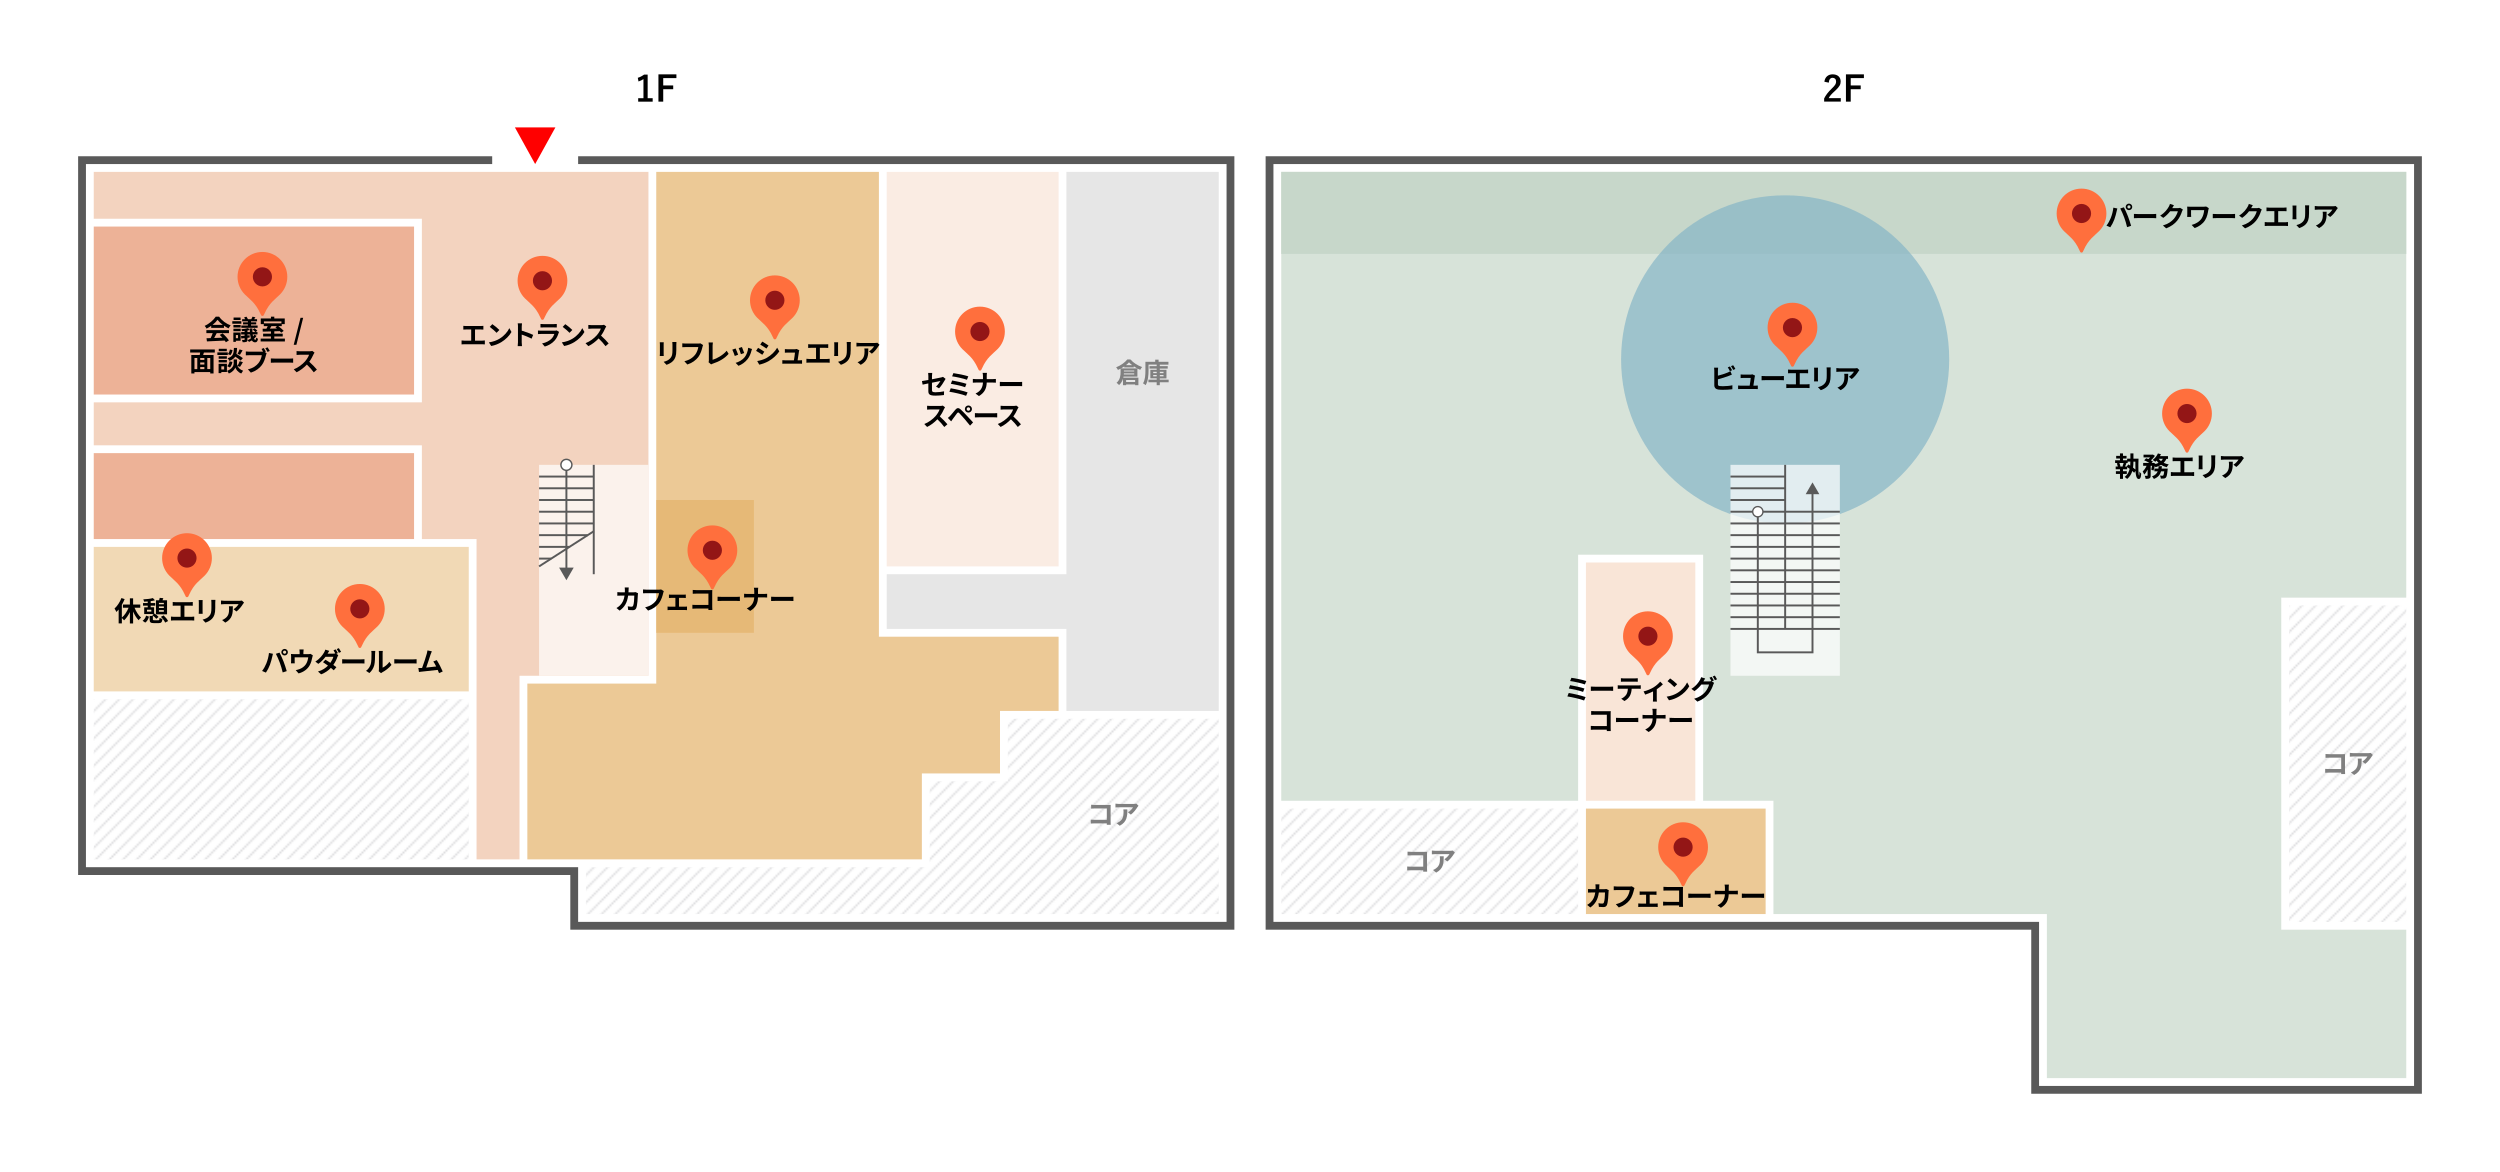 <?xml version="1.0" encoding="utf-8"?>
<svg xmlns="http://www.w3.org/2000/svg" xmlns:xlink="http://www.w3.org/1999/xlink" viewBox="0 0 1280 600">

	<filter id="dropshadow">
		<feGaussianBlur in="SourceAlpha" stdDeviation="3"/>
		<feOffset dx="3" dy="3"/>
		<feComponentTransfer>
			<feFuncA slope="0.5" type="linear"/>
		</feComponentTransfer>
		<feMerge>
			<feMergeNode/>
			<feMergeNode in="SourceGraphic"/>
		</feMerge>
	</filter>

  <defs>
    <style>
      #shadow{filter:url(#dropshadow);}
      .cls-1, .cls-2, .cls-3 {
        fill: none;
      }

      .cls-4, .cls-5 {
        fill: #c7d7ca;
      }

      .cls-2, .cls-3 {
        stroke: #595959;
        stroke-miterlimit: 8;
      }

      .cls-6 {
        fill: #595959;
      }

      .cls-7 {
        fill: gray;
      }

      .cls-8 {
        fill: #e6e6e6;
      }

      .cls-9, .cls-10, .cls-11, .cls-5, .cls-12, .cls-13 {
        opacity: .7;
      }

      .cls-9, .cls-14 {
        fill: #f9e5d7;
      }

      .cls-10 {
        fill: #e4b36a;
      }

      .cls-11, .cls-15 {
        fill: #fff;
      }

      .cls-16 {
        fill: #87b5c7;
      }

      .cls-16, .cls-17 {
        opacity: .7;
      }

      .cls-18 {
        fill: url(#oblique_line-3);
      }

      .cls-19 {
        fill: url(#oblique_line-2);
      }

      .cls-12 {
        fill: #eec1a4;
      }

      .cls-20 {
        fill: #931616;
      }

      .cls-21 {
        fill: #ff6f3d;
      }

      .cls-22 {
        fill: url(#oblique_line);
      }

      .cls-17 {
        fill: #e6926b;
      }

      .cls-13 {
        fill: #ecca96;
      }

      .cls-23 {
        fill: red;
      }

      .cls-3 {
        stroke-width: 4px;
      }

      .cls-24 {
        fill: #c8c8cc;
      }
    </style>
    <symbol id="entrance" viewBox="0 0 18.77 20.74">
      <polygon class="cls-23" points="0 20.74 18.77 10.37 0 0 0 20.74"/>
    </symbol>
    <symbol id="point" viewBox="0 0 364 468">
      <g>
        <path class="cls-21" d="M182,0c100.52,0,182,81.48,182,182,0,50.26-20.37,95.76-53.31,128.69-34.65,35.08-77.64,59.8-113.21,139.74-5.14,11.55-6.78,17.56-15.49,17.56-8.71,0-10.35-6.01-15.49-17.56-35.56-79.95-78.56-104.66-113.21-139.74C20.37,277.76,0,232.26,0,182,0,81.48,81.48,0,182,0"/>
        <circle class="cls-20" cx="182" cy="182" r="70"/>
      </g>
    </symbol>
    <pattern id="oblique_line" x="0" y="0" width="7" height="7" patternTransform="translate(-9.67 -83.71)" patternUnits="userSpaceOnUse" viewBox="0 0 7 7">
      <g>
        <rect class="cls-1" width="7" height="7"/>
        <polygon class="cls-24" points="0 0 0 .35 .35 0 0 0"/>
        <polygon class="cls-24" points="7 0 6.65 0 0 6.65 0 7 .35 7 7 .35 7 0"/>
        <polygon class="cls-24" points="7 7 7 6.65 6.65 7 7 7"/>
      </g>
    </pattern>
    <pattern id="oblique_line-2" data-name="oblique_line" patternTransform="translate(-1.92 -76.01)" xlink:href="#oblique_line"/>
    <pattern id="oblique_line-3" data-name="oblique_line" patternTransform="translate(-1.92 -76.01)" xlink:href="#oblique_line"/>
  </defs>
  <g id="backdrop">
    <rect class="cls-15" width="1280" height="600"/>
  </g>
  <g id="line">
    <polyline class="cls-3" points="252 82 42 82 42 446 294 446 294 474 630 474 630 82 296 82"/>
    <polygon class="cls-3" points="1238 82 650 82 650 474 1042 474 1042 558 1238 558 1238 82"/>
  </g>
  <g id="fill">
    <polygon class="cls-5" points="1232 306 1232 88 656 88 656 410 808 410 808 284 872 284 872 410 908 410 908 468 1048 468 1048 552 1232 552 1232 476 1168 476 1168 306 1232 306"/>
    <rect class="cls-4" x="656" y="88" width="576" height="42"/>
    <rect class="cls-14" x="812" y="288" width="56" height="122"/>
    <circle class="cls-16" cx="914" cy="184" r="84"/>
    <polygon class="cls-10" points="336 88 450 88 450 326 542 326 542 364 512 364 512 396 472 396 472 440 270 440 270 350 336 350 336 88"/>
    <rect class="cls-10" x="336" y="256" width="50" height="68"/>
    <polygon class="cls-12" points="48 88 332 88 332 346 266 346 266 440 244 440 244 276 216 276 216 228 48 228 48 206 216 206 216 112 48 112 48 88"/>
    <rect class="cls-10" x="812" y="414" width="92" height="54"/>
    <rect class="cls-22" x="656" y="414" width="152" height="54"/>
    <polygon class="cls-8" points="546 88 546 294 454 294 454 322 546 322 546 364 624 364 624 88 546 88"/>
    <rect class="cls-9" x="454" y="88" width="88" height="202"/>
    <rect class="cls-17" x="48" y="116" width="164" height="86"/>
    <rect class="cls-17" x="48" y="232" width="164" height="44"/>
    <rect class="cls-13" x="48" y="280" width="192" height="74"/>
    <rect class="cls-19" x="48" y="358" width="192" height="82"/>
    <polygon class="cls-18" points="300 444 300 468 624 468 624 368 516 368 516 400 476 400 476 444 300 444"/>
    <rect class="cls-22" x="1172" y="310" width="60" height="162"/>
  </g>
  <g id="stairs">
    <g>
      <rect class="cls-11" x="276" y="238" width="56" height="108"/>
      <line class="cls-2" x1="304" y1="238" x2="304" y2="294"/>
      <line class="cls-2" x1="276" y1="244" x2="304" y2="244"/>
      <line class="cls-2" x1="276" y1="250" x2="304" y2="250"/>
      <line class="cls-2" x1="276" y1="256" x2="304" y2="256"/>
      <line class="cls-2" x1="276" y1="262" x2="304" y2="262"/>
      <line class="cls-2" x1="304" y1="268" x2="276" y2="268"/>
      <line class="cls-2" x1="276" y1="274" x2="300.89" y2="274"/>
      <line class="cls-2" x1="276" y1="280" x2="291.56" y2="280"/>
      <line class="cls-2" x1="276" y1="286" x2="282.22" y2="286"/>
      <line class="cls-2" x1="276" y1="290" x2="304" y2="272"/>
      <g>
        <line class="cls-2" x1="290" y1="238" x2="290" y2="291.7"/>
        <g>
          <path class="cls-15" d="M287.18,238c0-1.56,1.26-2.82,2.82-2.82s2.82,1.26,2.82,2.82-1.26,2.82-2.82,2.82-2.82-1.26-2.82-2.82Z"/>
          <path class="cls-6" d="M286.81,238c0,1.76,1.43,3.19,3.19,3.19s3.19-1.43,3.19-3.19-1.43-3.19-3.19-3.19-3.19,1.43-3.19,3.19,0-1.76,0,0ZM292.44,238c0,1.35-1.1,2.44-2.44,2.44s-2.44-1.1-2.44-2.44,1.1-2.44,2.44-2.44,2.44,1.1,2.44,2.44,0-1.35,0,0Z"/>
        </g>
        <polygon class="cls-6" points="286.26 290.61 290 297.08 293.74 290.61 286.26 290.61"/>
      </g>
    </g>
    <g>
      <rect class="cls-11" x="886" y="238" width="56" height="108"/>
      <line class="cls-2" x1="914" y1="238" x2="914" y2="322"/>
      <line class="cls-2" x1="886" y1="244" x2="914" y2="244"/>
      <line class="cls-2" x1="886" y1="250" x2="914" y2="250"/>
      <line class="cls-2" x1="886" y1="256" x2="914" y2="256"/>
      <line class="cls-2" x1="886" y1="262" x2="942" y2="262"/>
      <line class="cls-2" x1="886" y1="268" x2="942" y2="268"/>
      <line class="cls-2" x1="886" y1="274" x2="942" y2="274"/>
      <line class="cls-2" x1="886" y1="280" x2="942" y2="280"/>
      <line class="cls-2" x1="886" y1="286" x2="942" y2="286"/>
      <line class="cls-2" x1="886" y1="292" x2="942" y2="292"/>
      <line class="cls-2" x1="886" y1="298" x2="942" y2="298"/>
      <line class="cls-2" x1="886" y1="304" x2="942" y2="304"/>
      <line class="cls-2" x1="886" y1="310" x2="942" y2="310"/>
      <line class="cls-2" x1="886" y1="316" x2="942" y2="316"/>
      <line class="cls-2" x1="886" y1="322" x2="942" y2="322"/>
      <g>
        <polyline class="cls-2" points="900 262 900 334 928 334 928 252"/>
        <g>
          <path class="cls-15" d="M897.37,262c0-1.45,1.18-2.63,2.63-2.63s2.63,1.18,2.63,2.63-1.18,2.63-2.63,2.63-2.63-1.18-2.63-2.63Z"/>
          <path class="cls-6" d="M897.02,262c0,1.64,1.34,2.98,2.98,2.98s2.98-1.34,2.98-2.98-1.34-2.98-2.98-2.98-2.98,1.34-2.98,2.98,0-1.64,0,0ZM902.28,262c0,1.26-1.02,2.28-2.28,2.28s-2.28-1.02-2.28-2.28,1.02-2.28,2.28-2.28,2.28,1.02,2.28,2.28,0-1.26,0,0Z"/>
        </g>
        <polygon class="cls-6" points="931.49 253.02 928 246.98 924.51 253.02 931.49 253.02"/>
      </g>
    </g>
  </g>
  <g id="text">
    <g>
      <path d="M331.59,50.29h2.58v1.75h-7.42v-1.75h2.7v-9.79c-.68.47-1.55.9-2.54,1.22l-.36-1.89c1.19-.34,2.25-.92,3.21-1.62h1.84v12.08Z"/>
      <path d="M346.32,39.99h-6.75v3.76h5.11v1.93h-5.11v6.36h-2.45v-13.97h9.2v1.93Z"/>
    </g>
    <g>
      <path d="M934.08,41.86c.31-2.47,1.98-3.8,4.23-3.8,2.47,0,4.11,1.33,4.11,3.71,0,1.53-.67,2.68-2.77,4.64-1.89,1.69-2.79,2.7-3.35,3.82h6.18v1.8h-8.52v-1.6c.81-1.69,1.96-3.21,3.92-5.1,1.8-1.73,2.2-2.45,2.2-3.58,0-1.21-.7-1.91-1.8-1.91s-1.84.85-1.94,2.48l-2.25-.47Z"/>
      <path d="M954.32,39.99h-6.75v3.76h5.11v1.93h-5.11v6.36h-2.45v-13.97h9.2v1.93Z"/>
    </g>
    <g>
      <path d="M108.13,166.84c-.74.53-1.56,1.01-2.37,1.4-.2-.41-.63-1.04-.98-1.4,2.38-1.05,4.61-3.04,5.66-4.69h1.74c1.48,2.06,3.71,3.66,5.92,4.44-.42.43-.78,1.04-1.08,1.53-.77-.36-1.58-.83-2.35-1.36v1.11h-6.54v-1.02ZM105.65,169.03h11.58v1.54h-6.28c-.41.83-.87,1.69-1.29,2.48,1.34-.04,2.79-.1,4.22-.15-.43-.5-.91-1.01-1.37-1.43l1.47-.77c1.25,1.09,2.55,2.55,3.21,3.6l-1.55.94c-.14-.27-.34-.56-.56-.87-3.29.18-6.75.32-9.13.43l-.22-1.62,2.12-.07c.38-.78.77-1.71,1.06-2.54h-3.25v-1.54ZM114.07,166.34c-1.08-.81-2.04-1.72-2.69-2.59-.6.85-1.5,1.76-2.56,2.59h5.25Z"/>
      <path d="M123.56,165.76h-4.62v-1.32h4.62v1.32ZM123.2,174.46h-2.44v.56h-1.29v-4.78h3.73v4.22ZM119.51,166.39h3.71v1.27h-3.71v-1.27ZM119.51,168.31h3.71v1.25h-3.71v-1.25ZM123.18,163.83h-3.59v-1.26h3.59v1.26ZM120.76,171.55v1.61h1.11v-1.61h-1.11ZM131.39,171.93c-.36.55-.83,1.06-1.36,1.53.21.35.46.53.73.53.21,0,.35-.36.39-1.12.28.25.66.45.95.57-.2,1.34-.63,1.84-1.5,1.84-.71,0-1.25-.36-1.65-.99-.48.31-.95.56-1.43.77-.17-.25-.53-.64-.8-.87.59-.24,1.19-.57,1.75-.97-.18-.57-.32-1.25-.42-2h-1.36v.53l1.12-.11.03,1.18-1.15.14v.94c0,.64-.13.94-.55,1.13-.45.18-1.05.2-1.88.2-.06-.35-.24-.84-.41-1.18.48.01,1.01.01,1.16.01.17-.01.22-.06.22-.21v-.73c-.6.08-1.18.14-1.68.2l-.15-1.27c.53-.04,1.15-.1,1.83-.15v-.67h-1.75v-1.2h1.75v-.6c-.45.06-.88.08-1.3.11-.04-.28-.2-.7-.32-.97,1.18-.11,2.58-.32,3.4-.59l.85.98c-.01-.27-.03-.53-.03-.8h1.39c0,.67.01,1.3.04,1.86h1.44c-.28-.41-.84-.94-1.33-1.29l.95-.66c.52.35,1.15.9,1.43,1.29l-.91.66h1v1.2h-2.47c.06.39.13.73.2,1.04.25-.27.49-.56.67-.87l1.12.55ZM126.91,164.53h-2.94v-1.11h1.53c-.15-.29-.35-.62-.53-.88l1.18-.41c.29.36.64.91.79,1.29h1.74c.24-.39.5-.92.63-1.29l1.46.35c-.24.34-.46.66-.66.94h1.51v1.11h-3.1v.52h2.66v1.05h-2.66v.56h3.38v1.19h-8.35v-1.19h3.38v-.56h-2.49v-1.05h2.49v-.52ZM127.95,170.01c-.03-.34-.04-.7-.06-1.06-.36.1-.77.18-1.19.27v.8h1.25Z"/>
      <path d="M145.87,173.36v1.47h-12.41v-1.47h5.27v-1.08h-4.02v-1.43h4.02v-1.16c-1.57.04-3.04.08-4.2.11l-.07-1.48,1.99-.03c.21-.42.43-.88.62-1.32h-2.02v-1.01h-1.54v-2.91h5.22v-.9h1.71v.9h5.35v2.91h-1.54v1.01h-1.75c1.01.74,2.18,1.74,2.77,2.45l-1.3.91c-.18-.24-.42-.5-.69-.78l-2.84.08v1.22h4.31v1.43h-4.31v1.08h5.43ZM135.13,164.56v.99h8.96v-.99h-8.96ZM138.96,166.97c-.25.43-.53.88-.78,1.29l3.6-.07c-.27-.22-.53-.43-.78-.62l.9-.6h-2.93Z"/>
      <path d="M153.86,162.71h1.36l-3.47,13.84h-1.37l3.49-13.84Z"/>
      <path d="M104.4,180.5c-.13.43-.27.85-.38,1.26h5.32v9.46h-1.7v-.71h-8.08v.71h-1.61v-9.46h4.31c.08-.41.17-.84.22-1.26h-5.11v-1.57h12.61v1.57h-5.59ZM99.57,188.98h1.44v-5.67h-1.44v5.67ZM104.64,183.3h-2.14v.97h2.14v-.97ZM104.64,185.57h-2.14v1.06h2.14v-1.06ZM102.5,188.98h2.14v-1.04h-2.14v1.04ZM107.65,183.3h-1.51v5.67h1.51v-5.67Z"/>
      <path d="M116.62,181.76h-5.32v-1.32h5.32v1.32ZM116.18,190.48h-2.86v.55h-1.4v-4.78h4.26v4.23ZM116.16,183.67h-4.2v-1.27h4.2v1.27ZM111.96,184.31h4.2v1.25h-4.2v-1.25ZM116.12,179.83h-4.12v-1.26h4.12v1.26ZM113.32,187.56v1.61h1.44v-1.61h-1.44ZM121.6,187.37c.38.85,1.22,1.83,2.87,2.45-.29.38-.73,1.01-.95,1.41-1.76-.66-2.77-2.21-3.03-3.08-.28.87-1.4,2.38-3.33,3.08-.17-.38-.62-1.02-.91-1.36,2.68-.94,3.39-2.77,3.39-3.71v-2.12h1.7v2.12c0,.31.07.73.27,1.18.39-.67.85-1.68,1.11-2.42l1.64.5c-.49.88-1.04,1.81-1.47,2.41l-1.28-.46ZM116.32,187.48c.62-.53,1.04-1.51,1.22-2.47l1.46.29c-.18,1.08-.62,2.19-1.3,2.86l-1.37-.69ZM123.24,184.64c-.59-.56-1.74-1.36-2.8-2.03-.57.92-1.49,1.62-3,2.14-.17-.41-.57-1.02-.92-1.32,2.91-.91,3.14-2.51,3.25-5.28h1.61c-.04,1.16-.13,2.17-.35,3.05,1.15.67,2.56,1.54,3.32,2.17l-1.11,1.26ZM119.06,179.24c-.14.92-.5,1.96-1.11,2.59l-1.3-.56c.52-.5.9-1.44,1.05-2.31l1.36.28ZM124.22,179.38c-.46.81-.97,1.67-1.36,2.26l-1.23-.48c.36-.62.8-1.6,1.01-2.28l1.58.5Z"/>
      <path d="M136.12,180.04l-.52.21.9.59c-.14.27-.24.67-.31.97-.34,1.37-.94,3.54-2.12,5.1-1.26,1.68-3.12,3.07-5.63,3.88l-1.53-1.68c2.77-.64,4.36-1.86,5.49-3.29.92-1.16,1.46-2.75,1.64-3.95h-6.51c-.64,0-1.3.03-1.67.06v-1.98c.41.06,1.21.11,1.67.11h6.49c.17,0,.41,0,.66-.03-.24-.46-.52-.95-.78-1.36l1.15-.48c.36.53.83,1.34,1.08,1.85ZM138.13,179.69l-1.16.5c-.31-.57-.74-1.37-1.12-1.89l1.16-.46c.35.5.85,1.36,1.12,1.85Z"/>
      <path d="M140.93,183.6h7.52c.66,0,1.28-.06,1.64-.08v2.2c-.34-.01-1.05-.07-1.64-.07h-7.52c-.8,0-1.74.03-2.26.07v-2.2c.5.04,1.53.08,2.26.08Z"/>
      <path d="M160.54,181.37c-.48,1.09-1.26,2.59-2.2,3.85,1.39,1.2,3.08,3,3.91,4.01l-1.6,1.39c-.91-1.26-2.21-2.69-3.53-3.96-1.49,1.57-3.35,3.03-5.27,3.94l-1.44-1.51c2.25-.84,4.43-2.55,5.74-4.02.92-1.05,1.78-2.44,2.09-3.43h-4.75c-.59,0-1.36.08-1.65.1v-1.99c.38.06,1.23.1,1.65.1h4.95c.6,0,1.16-.08,1.44-.18l1.15.85c-.11.15-.36.59-.49.87Z"/>
    </g>
    <g>
      <path d="M238.55,166.92h7.62c.42,0,.91-.04,1.32-.08v1.92c-.42-.03-.91-.06-1.32-.06h-2.96v5.71h3.71c.5,0,.95-.06,1.32-.11v2.03c-.41-.06-.99-.07-1.32-.07h-9.23c-.42,0-.91.01-1.37.07v-2.03c.43.07.94.11,1.37.11h3.56v-5.71h-2.7c-.38,0-.98.03-1.33.06v-1.92c.36.04.94.08,1.33.08Z"/>
      <path d="M255.68,173.46c2.4-1.41,4.22-3.56,5.1-5.45l1.09,1.98c-1.06,1.89-2.93,3.82-5.18,5.18-1.42.85-3.22,1.64-5.2,1.98l-1.18-1.85c2.19-.31,4.01-1.02,5.36-1.83ZM255.68,168.94l-1.43,1.46c-.73-.78-2.48-2.31-3.5-3.03l1.32-1.4c.98.66,2.8,2.11,3.61,2.97Z"/>
      <path d="M265.21,167.22c0-.49-.04-1.19-.14-1.68h2.19c-.06.49-.13,1.11-.13,1.68v2.07c1.88.55,4.57,1.54,5.85,2.17l-.8,1.93c-1.44-.76-3.54-1.57-5.06-2.09v3.96c0,.41.07,1.39.13,1.96h-2.19c.08-.56.14-1.4.14-1.96v-8.05Z"/>
      <path d="M286,170.52c-.42,1.36-1.02,2.72-2.07,3.88-1.42,1.57-3.21,2.52-5,3.03l-1.39-1.58c2.1-.43,3.78-1.36,4.85-2.45.76-.77,1.19-1.64,1.44-2.42h-6.77c-.34,0-1.04.01-1.62.07v-1.82c.59.04,1.19.08,1.62.08h6.93c.45,0,.83-.06,1.02-.14l1.25.77c-.1.18-.21.43-.27.59ZM278.18,165.94h5.39c.43,0,1.12-.01,1.51-.07v1.81c-.38-.03-1.04-.04-1.54-.04h-5.36c-.45,0-1.05.01-1.46.04v-1.81c.39.06.98.07,1.46.07Z"/>
      <path d="M293.03,173.46c2.4-1.41,4.22-3.56,5.1-5.45l1.09,1.98c-1.06,1.89-2.93,3.82-5.18,5.18-1.42.85-3.22,1.64-5.2,1.98l-1.18-1.85c2.19-.31,4.01-1.02,5.36-1.83ZM293.03,168.94l-1.43,1.46c-.73-.78-2.48-2.31-3.5-3.03l1.32-1.4c.98.66,2.8,2.11,3.61,2.97Z"/>
      <path d="M309.92,167.99c-.48,1.09-1.26,2.59-2.2,3.85,1.39,1.2,3.08,3,3.91,4.01l-1.6,1.39c-.91-1.26-2.21-2.69-3.53-3.96-1.48,1.57-3.35,3.03-5.27,3.94l-1.44-1.51c2.26-.84,4.43-2.55,5.74-4.02.92-1.05,1.78-2.44,2.09-3.43h-4.75c-.59,0-1.36.08-1.65.1v-1.99c.38.06,1.23.1,1.65.1h4.94c.6,0,1.16-.08,1.44-.18l1.15.85c-.11.15-.36.59-.49.87Z"/>
    </g>
    <g>
      <path d="M339.79,176.32v4.73c0,.35.01.9.04,1.22h-2.03c.01-.27.07-.81.07-1.23v-4.72c0-.27-.01-.76-.06-1.08h2.02c-.03.32-.04.63-.04,1.08ZM346.27,176.53v2.77c0,3.01-.59,4.31-1.62,5.46-.92,1.01-2.38,1.69-3.4,2.02l-1.46-1.54c1.39-.32,2.52-.85,3.36-1.77.97-1.05,1.15-2.1,1.15-4.29v-2.66c0-.56-.03-1.01-.08-1.4h2.12c-.03.39-.06.84-.06,1.4Z"/>
      <path d="M359.66,177.65c-.32,1.37-.94,3.54-2.1,5.1-1.27,1.68-3.14,3.07-5.63,3.87l-1.53-1.67c2.77-.66,4.36-1.88,5.49-3.29.92-1.16,1.46-2.76,1.64-3.95h-6.53c-.63,0-1.3.03-1.67.06v-1.98c.42.04,1.22.11,1.68.11h6.47c.28,0,.73-.01,1.11-.11l1.37.88c-.13.28-.24.69-.31.98Z"/>
      <path d="M362.94,184.53v-7.59c0-.53-.07-1.19-.15-1.6h2.2c-.08.55-.14,1.05-.14,1.6v7.28c2.28-.66,5.41-2.45,7.2-4.64l.99,1.58c-1.92,2.3-4.82,3.96-8.12,5.04-.2.07-.5.17-.83.38l-1.33-1.15c.17-.35.18-.59.18-.91Z"/>
      <path d="M377.92,181.62l-1.71.64c-.24-.76-.94-2.62-1.27-3.24l1.68-.6c.35.71,1.02,2.41,1.3,3.19ZM384.7,179.72c-.36,1.41-.95,2.87-1.9,4.1-1.3,1.68-3.05,2.86-4.69,3.47l-1.47-1.5c1.54-.41,3.49-1.47,4.65-2.93.95-1.19,1.62-3.05,1.79-4.8l1.96.63c-.17.45-.25.74-.34,1.02ZM381.02,180.75l-1.68.59c-.17-.69-.78-2.38-1.13-3.11l1.67-.55c.27.6.95,2.42,1.15,3.07Z"/>
      <path d="M391.32,180.07l-1.02,1.57c-.8-.55-2.26-1.5-3.19-1.99l1.02-1.56c.94.5,2.48,1.47,3.19,1.98ZM392.46,183.28c2.38-1.33,4.33-3.25,5.45-5.25l1.08,1.9c-1.3,1.93-3.28,3.71-5.57,5.03-1.43.81-3.43,1.51-4.68,1.74l-1.05-1.85c1.57-.27,3.25-.73,4.78-1.57ZM393.48,176.91l-1.05,1.55c-.78-.55-2.24-1.5-3.17-2.02l1.02-1.54c.92.5,2.47,1.5,3.19,2Z"/>
      <path d="M409.07,179.91c-.11.83-.48,3.24-.69,4.57h.9c.36,0,1.01-.01,1.37-.06v1.81c-.28-.01-.97-.04-1.34-.04h-7.37c-.5,0-.85.01-1.39.04v-1.82c.38.04.9.07,1.39.07h4.54c.2-1.19.5-3.18.55-3.96h-3.78c-.45,0-.99.04-1.4.07v-1.85c.36.04,1.01.08,1.39.08h3.59c.29,0,.87-.06,1.04-.15l1.36.66c-.07.18-.11.45-.14.59Z"/>
      <path d="M415.11,176.31h7.62c.42,0,.91-.04,1.32-.08v1.92c-.42-.03-.91-.06-1.32-.06h-2.96v5.71h3.71c.5,0,.95-.06,1.32-.11v2.03c-.41-.06-.99-.07-1.32-.07h-9.23c-.42,0-.91.01-1.37.07v-2.03c.43.07.94.11,1.37.11h3.56v-5.71h-2.7c-.38,0-.98.03-1.33.06v-1.92c.36.04.94.08,1.33.08Z"/>
      <path d="M429.08,176.32v4.73c0,.35.01.9.04,1.22h-2.03c.01-.27.07-.81.07-1.23v-4.72c0-.27-.01-.76-.06-1.08h2.02c-.03.32-.04.63-.04,1.08ZM435.56,176.53v2.77c0,3.01-.59,4.31-1.62,5.46-.92,1.01-2.38,1.69-3.4,2.02l-1.46-1.54c1.39-.32,2.52-.85,3.36-1.77.97-1.05,1.15-2.1,1.15-4.29v-2.66c0-.56-.03-1.01-.08-1.4h2.12c-.03.39-.06.84-.06,1.4Z"/>
      <path d="M449.75,177.25c-.66,1.09-1.99,2.86-3.36,3.84l-1.46-1.16c1.12-.69,2.21-1.92,2.58-2.61h-7.3c-.59,0-1.05.04-1.71.1v-1.95c.53.08,1.12.14,1.71.14h7.55c.39,0,1.16-.04,1.43-.13l1.11,1.04c-.15.18-.42.52-.55.73ZM440.7,186.78l-1.64-1.33c.45-.15.95-.39,1.47-.77,1.78-1.23,2.12-2.72,2.12-5.01,0-.43-.03-.81-.1-1.26h2.03c0,3.47-.07,6.33-3.88,8.38Z"/>
    </g>
    <g>
      <path d="M475.32,196.31c-1.25.25-2.35.48-2.94.62l-.34-1.83c.66-.08,1.89-.29,3.28-.55v-2c0-.46-.04-1.18-.11-1.61h2.09c-.06.43-.13,1.13-.13,1.61v1.65c2.04-.39,4.01-.78,4.64-.94.39-.08.73-.18.99-.32l1.34,1.04c-.13.2-.34.52-.46.77-.62,1.16-1.89,3.08-2.9,4.08l-1.54-.91c.92-.83,1.85-2.1,2.24-2.84-.43.1-2.33.46-4.31.87v3.71c0,.87.25,1.18,1.79,1.18s3.03-.2,4.41-.48l-.06,1.9c-1.16.17-2.84.31-4.34.31-3.19,0-3.66-.77-3.66-2.42v-3.82Z"/>
      <path d="M495.41,200.91l-.77,1.75c-1.89-.78-6.32-1.75-8.56-2.09l.7-1.77c2.4.38,6.71,1.39,8.63,2.1ZM494.82,196.51l-.69,1.75c-1.61-.62-5.2-1.43-7.28-1.76l.64-1.69c2,.34,5.56,1.09,7.33,1.71ZM495.77,192.69l-.71,1.75c-1.62-.6-5.6-1.5-7.58-1.75l.66-1.65c1.83.22,5.87,1.04,7.63,1.65Z"/>
      <path d="M503.09,190.92h2.23c-.08.43-.11,1.2-.11,1.65v1.53h3.15c.64,0,1.23-.06,1.53-.08v1.91c-.29-.01-.98-.06-1.54-.06h-3.15c-.08,2.82-.97,5.11-3.99,6.92l-1.74-1.29c2.75-1.25,3.68-3.26,3.8-5.63h-3.57c-.62,0-1.18.04-1.61.07v-1.93c.42.04.99.1,1.55.1h3.64v-1.54c0-.48-.06-1.2-.18-1.64Z"/>
      <path d="M514.18,195.6h7.52c.66,0,1.27-.06,1.64-.08v2.2c-.34-.01-1.05-.07-1.64-.07h-7.52c-.8,0-1.74.03-2.26.07v-2.2c.5.04,1.53.08,2.26.08Z"/>
      <path d="M483.37,209.37c-.48,1.09-1.26,2.59-2.2,3.85,1.39,1.2,3.08,3,3.91,4.01l-1.6,1.39c-.91-1.26-2.21-2.69-3.53-3.96-1.48,1.57-3.35,3.03-5.27,3.94l-1.44-1.51c2.26-.84,4.43-2.55,5.74-4.02.92-1.05,1.78-2.44,2.09-3.43h-4.75c-.59,0-1.36.08-1.65.1v-1.99c.38.06,1.23.1,1.65.1h4.94c.6,0,1.16-.08,1.44-.18l1.15.85c-.11.15-.36.59-.49.87Z"/>
      <path d="M486.46,212.94c.63-.64,1.72-2.02,2.69-3.17.83-.98,1.65-1.13,2.75-.11.94.88,2.02,2,2.86,2.91.94.99,2.37,2.55,3.45,3.7l-1.54,1.65c-.94-1.16-2.13-2.61-2.96-3.57-.81-.97-2.06-2.33-2.56-2.84-.45-.45-.74-.42-1.15.08-.55.7-1.54,2.09-2.1,2.84-.32.45-.66.94-.91,1.3l-1.68-1.74c.42-.34.73-.64,1.16-1.06ZM495.82,207.61c1.01,0,1.82.81,1.82,1.82s-.81,1.81-1.82,1.81-1.81-.8-1.81-1.81.8-1.82,1.81-1.82ZM495.82,210.31c.49,0,.9-.39.9-.88s-.41-.9-.9-.9-.88.41-.88.9.39.88.88.88Z"/>
      <path d="M501.41,211.6h7.52c.66,0,1.27-.06,1.64-.08v2.2c-.34-.01-1.05-.07-1.64-.07h-7.52c-.8,0-1.74.03-2.26.07v-2.2c.5.04,1.53.08,2.26.08Z"/>
      <path d="M521.01,209.37c-.48,1.09-1.26,2.59-2.2,3.85,1.39,1.2,3.08,3,3.91,4.01l-1.6,1.39c-.91-1.26-2.21-2.69-3.53-3.96-1.48,1.57-3.35,3.03-5.27,3.94l-1.44-1.51c2.26-.84,4.43-2.55,5.74-4.02.92-1.05,1.78-2.44,2.09-3.43h-4.75c-.59,0-1.36.08-1.65.1v-1.99c.38.06,1.23.1,1.65.1h4.94c.6,0,1.16-.08,1.44-.18l1.15.85c-.11.15-.36.59-.49.87Z"/>
    </g>
    <g>
      <path d="M811.82,356.91l-.77,1.75c-1.89-.78-6.32-1.75-8.56-2.09l.7-1.77c2.4.38,6.71,1.39,8.63,2.1ZM811.23,352.51l-.69,1.75c-1.61-.62-5.2-1.43-7.28-1.76l.64-1.69c2,.34,5.56,1.09,7.33,1.71ZM812.19,348.69l-.71,1.75c-1.62-.6-5.6-1.5-7.58-1.75l.66-1.65c1.84.22,5.87,1.04,7.63,1.65Z"/>
      <path d="M816.77,351.6h7.52c.66,0,1.28-.06,1.64-.08v2.2c-.34-.01-1.05-.07-1.64-.07h-7.52c-.8,0-1.74.03-2.26.07v-2.2c.5.04,1.53.08,2.26.08Z"/>
      <path d="M829.62,350.93h9.18c.29,0,.91-.03,1.27-.08v1.82c-.35-.03-.88-.04-1.27-.04h-3.38c-.08,1.44-.39,2.62-.9,3.6-.49.97-1.57,2.06-2.82,2.69l-1.64-1.19c.99-.38,1.97-1.19,2.54-2,.57-.87.81-1.92.87-3.1h-3.85c-.42,0-.95.03-1.34.06v-1.83c.42.04.91.08,1.34.08ZM831.4,347.35h5.63c.48,0,1.04-.03,1.51-.1v1.81c-.48-.03-1.02-.06-1.51-.06h-5.62c-.49,0-1.08.03-1.51.06v-1.81c.46.07,1.04.1,1.5.1Z"/>
      <path d="M846.52,352c1.36-.83,2.77-2.09,3.49-3l1.39,1.36c-.66.73-1.89,1.72-3.14,2.55v4.8c0,.49.01,1.23.1,1.51h-2.07c.03-.28.07-1.02.07-1.51v-3.7c-1.23.62-2.8,1.26-4.02,1.64l-.83-1.65c1.82-.39,3.91-1.33,5.01-2Z"/>
      <path d="M858.71,354.85c2.4-1.41,4.22-3.56,5.1-5.45l1.09,1.98c-1.06,1.89-2.93,3.82-5.18,5.18-1.42.85-3.22,1.64-5.2,1.98l-1.18-1.85c2.19-.31,4.01-1.02,5.37-1.83ZM858.71,350.32l-1.43,1.46c-.73-.78-2.48-2.31-3.5-3.03l1.32-1.4c.98.66,2.8,2.11,3.61,2.97Z"/>
      <path d="M877.46,348.45l-1.04.43,1.19.73c-.15.27-.35.66-.46,1.01-.38,1.25-1.18,3.11-2.45,4.66-1.33,1.64-3.01,2.91-5.64,3.96l-1.65-1.48c2.86-.85,4.41-2.07,5.64-3.47.95-1.08,1.77-2.77,1.99-3.81h-3.94c-.94,1.22-2.16,2.45-3.54,3.39l-1.57-1.18c2.45-1.48,3.68-3.31,4.37-4.51.21-.34.5-.98.63-1.46l2.06.67c-.34.49-.7,1.12-.85,1.43-.01.03-.03.04-.04.07h2.8c.43,0,.91-.07,1.22-.17l.1.06c-.28-.56-.67-1.3-1.02-1.81l1.11-.45c.35.5.85,1.4,1.11,1.92ZM879.14,347.8l-1.11.48c-.29-.59-.74-1.4-1.13-1.93l1.11-.45c.36.52.88,1.41,1.13,1.91Z"/>
      <path d="M816.4,364.14h7.06c.41,0,1-.01,1.23-.03-.01.32-.04.88-.04,1.29v7.26c0,.49.03,1.23.06,1.65h-2.03c.01-.22.01-.46.01-.73h-6.39c-.55,0-1.35.04-1.81.08v-2c.49.04,1.12.08,1.75.08h6.46v-5.8h-6.29c-.59,0-1.34.03-1.74.06v-1.95c.52.06,1.25.08,1.72.08Z"/>
      <path d="M829.64,367.6h7.52c.66,0,1.27-.06,1.64-.08v2.2c-.34-.01-1.05-.07-1.64-.07h-7.52c-.8,0-1.74.03-2.25.07v-2.2c.5.04,1.53.08,2.25.08Z"/>
      <path d="M845.98,362.92h2.23c-.08.43-.11,1.2-.11,1.65v1.53h3.15c.64,0,1.23-.06,1.53-.08v1.91c-.29-.01-.98-.06-1.54-.06h-3.15c-.08,2.82-.97,5.11-3.99,6.92l-1.74-1.29c2.75-1.25,3.68-3.26,3.8-5.63h-3.57c-.62,0-1.18.04-1.61.07v-1.93c.42.04,1,.1,1.55.1h3.64v-1.54c0-.48-.06-1.2-.18-1.64Z"/>
      <path d="M857.06,367.6h7.52c.66,0,1.27-.06,1.64-.08v2.2c-.34-.01-1.05-.07-1.64-.07h-7.52c-.8,0-1.74.03-2.25.07v-2.2c.5.04,1.53.08,2.25.08Z"/>
    </g>
    <g>
      <path d="M879.57,189.7v2.65c1.65-.41,3.6-1.02,4.85-1.55.5-.2.98-.42,1.53-.76l.76,1.78c-.55.22-1.18.49-1.64.66-1.42.56-3.67,1.26-5.49,1.71v2.59c0,.6.28.76.91.88.42.06,1,.08,1.62.08,1.46,0,3.73-.18,4.87-.49v2.04c-1.32.2-3.45.29-4.99.29-.91,0-1.75-.06-2.35-.15-1.22-.22-1.92-.9-1.92-2.1v-7.63c0-.31-.04-1.04-.11-1.46h2.07c-.07.42-.11,1.06-.11,1.46ZM886.84,189.56l-1.13.48c-.28-.57-.71-1.4-1.09-1.95l1.11-.45c.35.52.85,1.4,1.12,1.92ZM888.51,188.91l-1.11.48c-.29-.59-.74-1.4-1.13-1.93l1.11-.45c.38.52.9,1.42,1.13,1.91Z"/>
      <path d="M898.42,192.89c-.11.83-.48,3.24-.69,4.57h.9c.36,0,1.01-.01,1.37-.06v1.81c-.28-.01-.97-.04-1.34-.04h-7.37c-.5,0-.85.01-1.39.04v-1.82c.38.04.9.07,1.39.07h4.54c.2-1.19.5-3.18.55-3.96h-3.78c-.45,0-.99.04-1.4.07v-1.85c.36.04,1.01.08,1.39.08h3.59c.29,0,.87-.06,1.04-.15l1.36.66c-.07.18-.11.45-.14.59Z"/>
      <path d="M904.19,192.58h7.52c.66,0,1.28-.06,1.64-.08v2.2c-.34-.01-1.05-.07-1.64-.07h-7.52c-.8,0-1.74.03-2.26.07v-2.2c.5.04,1.53.08,2.26.08Z"/>
      <path d="M916.81,189.29h7.62c.42,0,.91-.04,1.32-.08v1.92c-.42-.03-.91-.06-1.32-.06h-2.96v5.71h3.71c.5,0,.95-.06,1.32-.11v2.03c-.41-.06-1-.07-1.32-.07h-9.23c-.42,0-.91.01-1.37.07v-2.03c.43.07.94.11,1.37.11h3.56v-5.71h-2.7c-.38,0-.98.03-1.33.06v-1.92c.36.04.94.08,1.33.08Z"/>
      <path d="M930.78,189.31v4.73c0,.35.01.9.04,1.22h-2.03c.01-.27.07-.81.07-1.23v-4.72c0-.27-.01-.76-.06-1.08h2.02c-.03.32-.04.63-.04,1.08ZM937.26,189.52v2.77c0,3.01-.59,4.31-1.62,5.46-.93,1.01-2.38,1.69-3.4,2.02l-1.46-1.54c1.39-.32,2.52-.85,3.36-1.77.97-1.05,1.15-2.1,1.15-4.29v-2.66c0-.56-.03-1.01-.08-1.4h2.12c-.03.39-.06.84-.06,1.4Z"/>
      <path d="M951.45,190.23c-.66,1.09-1.99,2.86-3.36,3.84l-1.46-1.16c1.12-.69,2.21-1.92,2.58-2.61h-7.3c-.59,0-1.05.04-1.71.1v-1.95c.53.08,1.12.14,1.71.14h7.55c.39,0,1.16-.04,1.43-.13l1.11,1.04c-.15.18-.42.52-.55.73ZM942.4,199.77l-1.64-1.33c.45-.15.95-.39,1.47-.77,1.78-1.23,2.12-2.72,2.12-5.01,0-.43-.03-.81-.1-1.26h2.03c0,3.47-.07,6.33-3.88,8.38Z"/>
    </g>
    <g>
      <path d="M1094.92,234.83c-.13,3.81-.15,8.54.32,8.71.07.03.14-1.06.15-2.14.25.39.67.97.91,1.16-.11,2.41-.8,2.96-1.7,2.58-.78-.31-1.11-1.91-1.23-4.06l-.67.99c-.24-.28-.57-.62-.95-.94-.46,1.51-1.26,2.97-2.65,4.09-.28-.29-.88-.78-1.27-1.01,1.46-1.13,2.2-2.63,2.56-4.16-.43-.31-.87-.62-1.29-.88v1.11h-2.13v.97h1.96v1.4h-1.96v2.54h-1.54v-2.54h-2.09v-1.4h2.09v-.97h-2.2v-1.4h1.08c-.1-.49-.29-1.15-.5-1.65l.59-.17h-1.46v-1.4h2.49v-.9h-1.95v-1.37h1.95v-1.25h1.54v1.25h1.82v1.37h-1.82v.9h2.12v-.83h1.67v-2.68h1.56v2.68h2.61ZM1085.12,237.05c.25.57.46,1.26.53,1.71l-.38.11h1.84l-.37-.1c.2-.49.43-1.18.56-1.72h-2.19ZM1089.7,237.79c.31.18.63.38.97.6.07-.7.08-1.36.08-1.98v-.07h-1.4v.7h-1.19l.57.14c-.24.6-.48,1.2-.7,1.68h.88l.78-1.08ZM1092.31,236.44c0,.92-.04,1.93-.2,2.96.48.34.9.69,1.23,1.01-.04-1.25-.04-2.63-.04-4.05h-.99v.08Z"/>
      <path d="M1109.22,234.92c-.36.8-.83,1.47-1.4,2.05.77.36,1.64.64,2.58.83-.36.34-.83.99-1.05,1.42-1.06-.27-2.02-.69-2.86-1.2-.83.5-1.79.88-2.86,1.18-.08-.15-.22-.36-.39-.59-.2.87-.43,1.71-.69,2.34l-1.12-.52c.15-.52.32-1.22.45-1.93h-.74v4.93c0,.76-.11,1.2-.6,1.46-.48.27-1.11.29-1.97.29-.04-.46-.27-1.13-.48-1.58.52.01,1.08.01,1.26.01.17-.01.22-.04.22-.21v-3c-.49,1.04-1.08,1.98-1.75,2.59-.14-.48-.5-1.16-.76-1.61.77-.69,1.5-1.78,1.99-2.89h-1.75v-1.46h3.21c-.78-.48-1.83-1.01-2.7-1.36l1.05-1.06c.34.13.73.28,1.11.45.31-.27.62-.57.88-.88h-3.36v-1.4h4.52l.25-.06,1.06.67c-.48.78-1.26,1.64-2.04,2.31.41.21.76.42,1.02.62l-.69.71h.67l.22-.07,1.01.34-.06.32c.62-.17,1.21-.38,1.71-.64-.36-.35-.7-.74-.99-1.16-.21.22-.42.42-.63.6-.32-.27-.97-.71-1.36-.94,1.09-.78,2.13-2.04,2.68-3.33l1.55.42c-.15.34-.32.66-.52.98h4.13v1.39h-.81ZM1109.88,239.94s-.03.43-.06.63c-.22,2.42-.48,3.5-.88,3.95-.31.32-.6.43-1.02.49-.35.04-.92.06-1.57.03-.01-.46-.2-1.11-.45-1.54.5.06.98.07,1.21.07.2,0,.31-.03.45-.15.2-.18.38-.78.53-2.09h-1.62c-.48,1.67-1.47,3.03-3.68,3.89-.18-.39-.62-.98-.97-1.29,1.68-.62,2.49-1.51,2.93-2.61h-1.7v-1.39h2.04c.07-.41.11-.81.14-1.25h1.67c-.04.42-.08.84-.14,1.25h3.12ZM1105.29,234.92c.31.43.7.84,1.16,1.19.38-.34.69-.74.92-1.19h-2.09Z"/>
      <path d="M1113.71,234.31h7.62c.42,0,.91-.04,1.32-.08v1.92c-.42-.03-.91-.06-1.32-.06h-2.96v5.71h3.71c.5,0,.95-.06,1.32-.11v2.03c-.41-.06-.99-.07-1.32-.07h-9.23c-.42,0-.91.01-1.37.07v-2.03c.43.07.94.11,1.37.11h3.56v-5.71h-2.7c-.38,0-.98.03-1.33.06v-1.92c.36.04.94.08,1.33.08Z"/>
      <path d="M1127.68,234.32v4.73c0,.35.01.9.04,1.22h-2.03c.01-.27.07-.81.07-1.23v-4.72c0-.27-.01-.76-.06-1.08h2.02c-.03.32-.04.63-.04,1.08ZM1134.17,234.53v2.77c0,3.01-.59,4.31-1.62,5.46-.93,1.01-2.38,1.69-3.4,2.02l-1.46-1.54c1.39-.32,2.52-.85,3.36-1.77.97-1.05,1.15-2.1,1.15-4.29v-2.66c0-.56-.03-1.01-.08-1.4h2.12c-.03.39-.06.84-.06,1.4Z"/>
      <path d="M1148.35,235.25c-.66,1.09-1.99,2.86-3.36,3.84l-1.46-1.16c1.12-.69,2.21-1.92,2.58-2.61h-7.3c-.59,0-1.05.04-1.71.1v-1.95c.53.08,1.12.14,1.71.14h7.55c.39,0,1.16-.04,1.43-.13l1.11,1.04c-.15.18-.42.52-.55.73ZM1139.31,244.78l-1.64-1.33c.45-.15.95-.39,1.47-.77,1.78-1.23,2.12-2.72,2.12-5.01,0-.43-.03-.81-.1-1.26h2.03c0,3.47-.07,6.33-3.88,8.38Z"/>
    </g>
    <g>
      <path d="M1082.02,106.32l2.05.42c-.13.41-.28,1.09-.34,1.4-.2.98-.7,2.91-1.19,4.22-.5,1.36-1.33,2.96-2.07,4.01l-1.96-.83c.88-1.15,1.71-2.66,2.19-3.89.63-1.57,1.16-3.54,1.33-5.32ZM1085.58,106.74l1.86-.6c.57,1.08,1.54,3.24,2.07,4.59.49,1.26,1.23,3.5,1.62,4.89l-2.07.67c-.39-1.67-.9-3.43-1.46-4.94-.53-1.47-1.44-3.54-2.03-4.61ZM1090.03,104.25c.92,0,1.68.76,1.68,1.68s-.76,1.67-1.68,1.67-1.68-.76-1.68-1.67.76-1.68,1.68-1.68ZM1090.03,106.73c.45,0,.81-.36.81-.8s-.36-.81-.81-.81-.81.36-.81.81.36.8.81.8Z"/>
      <path d="M1094.82,109.6h7.52c.66,0,1.27-.06,1.64-.08v2.2c-.34-.01-1.05-.07-1.64-.07h-7.52c-.8,0-1.74.03-2.25.07v-2.2c.5.04,1.53.08,2.25.08Z"/>
      <path d="M1112.21,106.5s-.03.04-.04.07h2.81c.43,0,.9-.07,1.22-.17l1.43.88c-.15.27-.35.66-.46,1.01-.38,1.25-1.18,3.11-2.44,4.68-1.33,1.62-3.03,2.91-5.66,3.95l-1.65-1.48c2.87-.85,4.43-2.07,5.65-3.46.95-1.09,1.76-2.77,1.99-3.82h-3.94c-.94,1.22-2.16,2.45-3.53,3.39l-1.57-1.16c2.45-1.5,3.67-3.31,4.37-4.51.21-.35.5-.99.63-1.47l2.04.67c-.32.49-.69,1.12-.86,1.43Z"/>
      <path d="M1130.66,107.55c-.25,1.47-.57,3.5-1.67,5.2-1.16,1.84-3.07,3.24-5.31,4.02l-1.57-1.6c1.89-.46,4.05-1.62,5.16-3.38.7-1.13,1.13-2.69,1.27-4.2h-6.72v2.34c0,.21.01.71.06,1.15h-2.06c.04-.43.07-.77.07-1.15v-2.96c0-.38-.03-.81-.07-1.18.45.03,1.06.06,1.72.06h6.7c.48,0,.95-.03,1.33-.1l1.34.85c-.08.21-.21.74-.25.94Z"/>
      <path d="M1135.2,109.6h7.52c.66,0,1.28-.06,1.64-.08v2.2c-.34-.01-1.05-.07-1.64-.07h-7.52c-.8,0-1.74.03-2.26.07v-2.2c.5.04,1.53.08,2.26.08Z"/>
      <path d="M1152.6,106.5s-.03.04-.04.07h2.82c.43,0,.9-.07,1.22-.17l1.43.88c-.15.27-.35.66-.46,1.01-.38,1.25-1.18,3.11-2.44,4.68-1.33,1.62-3.03,2.91-5.66,3.95l-1.65-1.48c2.87-.85,4.43-2.07,5.64-3.46.95-1.09,1.77-2.77,1.99-3.82h-3.94c-.94,1.22-2.16,2.45-3.53,3.39l-1.57-1.16c2.45-1.5,3.67-3.31,4.37-4.51.21-.35.5-.99.63-1.47l2.04.67c-.32.49-.69,1.12-.85,1.43Z"/>
      <path d="M1161.77,106.31h7.62c.42,0,.91-.04,1.32-.08v1.92c-.42-.03-.91-.06-1.32-.06h-2.96v5.71h3.71c.5,0,.95-.06,1.32-.11v2.03c-.41-.06-1-.07-1.32-.07h-9.23c-.42,0-.91.01-1.37.07v-2.03c.43.07.94.11,1.37.11h3.56v-5.71h-2.7c-.38,0-.98.03-1.33.06v-1.92c.36.04.94.08,1.33.08Z"/>
      <path d="M1175.74,106.32v4.73c0,.35.01.9.04,1.22h-2.03c.01-.27.07-.81.07-1.23v-4.72c0-.27-.01-.76-.06-1.08h2.02c-.03.32-.04.63-.04,1.08ZM1182.22,106.53v2.77c0,3.01-.59,4.31-1.62,5.46-.92,1.01-2.38,1.69-3.4,2.02l-1.46-1.54c1.39-.32,2.52-.85,3.36-1.77.97-1.05,1.15-2.1,1.15-4.29v-2.66c0-.56-.03-1.01-.08-1.4h2.12c-.03.39-.06.84-.06,1.4Z"/>
      <path d="M1196.41,107.25c-.66,1.09-1.99,2.86-3.36,3.84l-1.46-1.16c1.12-.69,2.21-1.92,2.58-2.61h-7.3c-.59,0-1.05.04-1.71.1v-1.95c.53.08,1.12.14,1.71.14h7.55c.39,0,1.16-.04,1.43-.13l1.11,1.04c-.15.18-.42.52-.55.73ZM1187.36,116.78l-1.64-1.33c.45-.15.95-.39,1.47-.77,1.78-1.23,2.12-2.72,2.12-5.01,0-.43-.03-.81-.1-1.26h2.03c0,3.47-.07,6.33-3.88,8.38Z"/>
    </g>
    <g>
      <path d="M321.84,302.01c-.01.43-.03.85-.06,1.26h2.63c.35,0,.71-.04,1.05-.1l1.22.59c-.04.22-.1.59-.1.74-.06,1.51-.22,5.42-.83,6.85-.31.71-.84,1.08-1.81,1.08-.8,0-1.64-.06-2.31-.11l-.22-1.88c.69.13,1.41.2,1.96.2.45,0,.64-.15.8-.49.41-.88.59-3.68.59-5.2h-3.15c-.52,3.7-1.85,5.9-4.36,7.68l-1.62-1.32c.57-.32,1.27-.8,1.83-1.37,1.3-1.29,2-2.86,2.31-4.99h-1.85c-.48,0-1.25,0-1.85.06v-1.83c.59.06,1.32.1,1.85.1h2c.01-.39.03-.8.03-1.22,0-.31-.04-.95-.1-1.29h2.06c-.04.32-.07.91-.08,1.25Z"/>
      <path d="M339.56,303.65c-.32,1.37-.94,3.54-2.1,5.1-1.27,1.68-3.14,3.07-5.63,3.87l-1.53-1.67c2.77-.66,4.36-1.88,5.49-3.29.92-1.16,1.46-2.76,1.64-3.95h-6.53c-.63,0-1.3.03-1.67.06v-1.98c.42.04,1.22.11,1.68.11h6.47c.28,0,.73-.01,1.11-.11l1.37.88c-.13.28-.24.69-.31.98Z"/>
      <path d="M343.62,304.48h6.42c.34,0,.76-.03,1.09-.07v1.77c-.35-.03-.77-.06-1.09-.06h-2.4v4.51h3.05c.38,0,.77-.06,1.06-.08v1.84c-.31-.06-.83-.07-1.06-.07h-7.75c-.34,0-.77.01-1.15.07v-1.84c.36.04.8.08,1.15.08h2.86v-4.51h-2.19c-.29,0-.8.03-1.11.06v-1.77c.31.06.8.07,1.11.07Z"/>
      <path d="M356.41,302.14h7.06c.41,0,.99-.01,1.23-.03-.01.32-.04.88-.04,1.29v7.26c0,.49.03,1.23.06,1.65h-2.03c.01-.22.01-.46.01-.73h-6.39c-.55,0-1.34.04-1.81.08v-2c.49.04,1.12.08,1.75.08h6.46v-5.8h-6.29c-.59,0-1.34.03-1.74.06v-1.95c.52.06,1.25.08,1.72.08Z"/>
      <path d="M369.65,305.6h7.52c.66,0,1.27-.06,1.64-.08v2.2c-.34-.01-1.05-.07-1.64-.07h-7.52c-.8,0-1.74.03-2.26.07v-2.2c.5.04,1.53.08,2.26.08Z"/>
      <path d="M385.98,300.92h2.23c-.08.43-.11,1.2-.11,1.65v1.53h3.15c.64,0,1.23-.06,1.53-.08v1.91c-.29-.01-.98-.06-1.54-.06h-3.15c-.08,2.82-.97,5.11-3.99,6.92l-1.74-1.29c2.75-1.25,3.68-3.26,3.8-5.63h-3.57c-.62,0-1.18.04-1.61.07v-1.93c.42.04.99.1,1.55.1h3.64v-1.54c0-.48-.06-1.2-.18-1.64Z"/>
      <path d="M397.07,305.6h7.52c.66,0,1.27-.06,1.64-.08v2.2c-.34-.01-1.05-.07-1.64-.07h-7.52c-.8,0-1.74.03-2.26.07v-2.2c.5.04,1.53.08,2.26.08Z"/>
    </g>
    <g>
      <path d="M818.84,454.01c-.01.43-.03.85-.06,1.26h2.63c.35,0,.71-.04,1.05-.1l1.22.59c-.04.22-.1.59-.1.74-.06,1.51-.22,5.42-.83,6.85-.31.71-.84,1.08-1.81,1.08-.8,0-1.64-.06-2.31-.11l-.22-1.88c.69.13,1.42.2,1.96.2.45,0,.64-.15.8-.49.41-.88.59-3.68.59-5.2h-3.15c-.52,3.7-1.85,5.9-4.36,7.68l-1.62-1.32c.57-.32,1.27-.8,1.83-1.37,1.3-1.29,2-2.86,2.31-4.99h-1.85c-.48,0-1.25,0-1.85.06v-1.83c.59.06,1.32.1,1.85.1h2c.01-.39.03-.8.03-1.22,0-.31-.04-.95-.1-1.29h2.06c-.04.32-.07.91-.08,1.25Z"/>
      <path d="M836.56,455.65c-.32,1.37-.94,3.54-2.1,5.1-1.27,1.68-3.14,3.07-5.63,3.87l-1.53-1.67c2.77-.66,4.36-1.88,5.49-3.29.92-1.16,1.46-2.76,1.64-3.95h-6.53c-.63,0-1.3.03-1.67.06v-1.98c.42.04,1.22.11,1.68.11h6.47c.28,0,.73-.01,1.11-.11l1.37.88c-.13.28-.24.69-.31.98Z"/>
      <path d="M840.62,456.48h6.42c.34,0,.76-.03,1.09-.07v1.77c-.35-.03-.77-.06-1.09-.06h-2.4v4.51h3.05c.38,0,.77-.06,1.06-.08v1.84c-.31-.06-.83-.07-1.06-.07h-7.75c-.34,0-.77.01-1.15.07v-1.84c.36.04.8.08,1.15.08h2.86v-4.51h-2.19c-.29,0-.8.03-1.11.06v-1.77c.31.06.8.07,1.11.07Z"/>
      <path d="M853.41,454.14h7.06c.41,0,.99-.01,1.23-.03-.01.32-.04.88-.04,1.29v7.26c0,.49.03,1.23.06,1.65h-2.03c.01-.22.01-.46.01-.73h-6.39c-.55,0-1.34.04-1.81.08v-2c.49.04,1.12.08,1.75.08h6.46v-5.8h-6.29c-.59,0-1.34.03-1.74.06v-1.95c.52.06,1.25.08,1.72.08Z"/>
      <path d="M866.65,457.6h7.52c.66,0,1.28-.06,1.64-.08v2.2c-.34-.01-1.05-.07-1.64-.07h-7.52c-.8,0-1.74.03-2.26.07v-2.2c.5.04,1.53.08,2.26.08Z"/>
      <path d="M882.98,452.92h2.23c-.08.43-.11,1.2-.11,1.65v1.53h3.15c.64,0,1.23-.06,1.53-.08v1.91c-.29-.01-.98-.06-1.54-.06h-3.15c-.08,2.82-.97,5.11-3.99,6.92l-1.74-1.29c2.75-1.25,3.68-3.26,3.79-5.63h-3.57c-.62,0-1.18.04-1.61.07v-1.93c.42.04.99.1,1.55.1h3.64v-1.54c0-.48-.06-1.2-.18-1.64Z"/>
      <path d="M894.07,457.6h7.52c.66,0,1.27-.06,1.64-.08v2.2c-.34-.01-1.05-.07-1.64-.07h-7.52c-.8,0-1.74.03-2.25.07v-2.2c.5.04,1.53.08,2.25.08Z"/>
    </g>
    <g>
      <path d="M68.88,311.15c.8,1.99,2.02,3.92,3.35,5.07-.41.29-.97.9-1.25,1.33-1.09-1.08-2.07-2.69-2.83-4.45v6.12h-1.65v-5.84c-.81,1.69-1.85,3.19-2.98,4.24-.27-.36-.76-.9-1.13-1.23v2.8h-1.64v-7.12c-.38.46-.76.9-1.15,1.26-.17-.41-.67-1.34-.97-1.75,1.41-1.27,2.76-3.29,3.54-5.38l1.65.53c-.39.98-.88,2-1.44,2.96v6.53c1.39-1.13,2.65-3.08,3.46-5.07h-2.9v-1.62h3.56v-3.17h1.65v3.17h3.66v1.62h-2.93Z"/>
      <path d="M73.01,317.83c.9-.59,1.51-1.57,1.79-2.63l1.48.53c-.34,1.19-.87,2.35-1.91,3.05l-1.37-.95ZM75.64,310.09h-2.41v-1.32h2.41v-.81c-.63.04-1.27.08-1.86.1-.06-.34-.25-.85-.42-1.19,1.74-.08,3.74-.29,4.9-.66l1.09,1.13c-.64.2-1.4.34-2.2.45v.98h2.31v1.32h-2.31v.84h1.75v3.32l.14-.11c.78.45,1.72,1.18,2.16,1.74l-1.18.95c-.41-.57-1.29-1.33-2.09-1.85l.76-.57h-4.86v-3.47h1.81v-.84ZM77.48,312.17h-2.21v.98h2.21v-.98ZM81.01,317.57c.55,0,.62-.15.69-1.23.34.25,1.04.49,1.48.59-.2,1.71-.66,2.12-2.02,2.12h-2.3c-1.81,0-2.24-.45-2.24-1.88v-1.81h1.65v1.78c0,.38.11.43.78.43h1.95ZM85.52,314.53h-5.67v-7.2h1.62c.13-.42.24-.88.31-1.23l1.85.18c-.14.38-.29.73-.43,1.05h2.33v7.2ZM83.89,308.66h-2.52v.74h2.52v-.74ZM81.37,311.29h2.52v-.8h-2.52v.8ZM83.89,313.2v-.8h-2.52v.8h2.52ZM83.77,315.09c.91.83,1.9,1.99,2.28,2.89l-1.5.78c-.32-.85-1.26-2.07-2.17-2.94l1.39-.73Z"/>
      <path d="M89.76,308.31h7.62c.42,0,.91-.04,1.32-.08v1.92c-.42-.03-.91-.06-1.32-.06h-2.96v5.71h3.71c.5,0,.95-.06,1.32-.11v2.03c-.41-.06-.99-.07-1.32-.07h-9.23c-.42,0-.91.01-1.37.07v-2.03c.43.07.94.11,1.37.11h3.56v-5.71h-2.7c-.38,0-.98.03-1.33.06v-1.92c.36.04.94.08,1.33.08Z"/>
      <path d="M103.72,308.32v4.73c0,.35.01.9.04,1.22h-2.03c.01-.27.07-.81.07-1.23v-4.72c0-.27-.01-.76-.06-1.08h2.02c-.03.32-.04.63-.04,1.08ZM110.21,308.53v2.77c0,3.01-.59,4.31-1.62,5.46-.92,1.01-2.38,1.69-3.4,2.02l-1.46-1.54c1.39-.32,2.52-.85,3.36-1.77.97-1.05,1.15-2.1,1.15-4.29v-2.66c0-.56-.03-1.01-.08-1.4h2.12c-.03.39-.06.84-.06,1.4Z"/>
      <path d="M124.4,309.25c-.66,1.09-1.99,2.86-3.36,3.84l-1.46-1.16c1.12-.69,2.21-1.92,2.58-2.61h-7.3c-.59,0-1.05.04-1.71.1v-1.95c.53.08,1.12.14,1.71.14h7.55c.39,0,1.16-.04,1.43-.13l1.11,1.04c-.15.18-.42.52-.55.73ZM115.35,318.78l-1.64-1.33c.45-.15.95-.39,1.47-.77,1.78-1.23,2.12-2.72,2.12-5.01,0-.43-.03-.81-.1-1.26h2.03c0,3.47-.07,6.33-3.88,8.38Z"/>
    </g>
    <g>
      <path d="M137.7,334.32l2.05.42c-.13.41-.28,1.09-.34,1.4-.2.98-.7,2.91-1.19,4.22-.5,1.36-1.33,2.96-2.07,4.01l-1.96-.83c.88-1.15,1.71-2.66,2.19-3.89.63-1.57,1.16-3.54,1.33-5.32ZM141.26,334.74l1.86-.6c.57,1.08,1.54,3.24,2.07,4.59.49,1.26,1.23,3.5,1.62,4.89l-2.07.67c-.39-1.67-.9-3.43-1.46-4.94-.53-1.47-1.44-3.54-2.03-4.61ZM145.72,332.25c.92,0,1.68.76,1.68,1.68s-.76,1.67-1.68,1.67-1.68-.76-1.68-1.67.76-1.68,1.68-1.68ZM145.72,334.73c.45,0,.81-.36.81-.8s-.36-.81-.81-.81-.81.36-.81.81.36.8.81.8Z"/>
      <path d="M155.34,333.84v1.08h2.44c.59,0,.92-.07,1.16-.15l1.22.74c-.11.31-.22.84-.28,1.12-.24,1.34-.62,2.69-1.3,3.96-1.12,2.07-3.22,3.56-5.71,4.2l-1.46-1.68c.63-.11,1.4-.32,1.98-.55,1.16-.43,2.4-1.26,3.18-2.4.71-1.02,1.08-2.35,1.25-3.6h-6.95v2.04c0,.32.01.76.04,1.04h-1.93c.04-.35.07-.8.07-1.18v-2.42c0-.31-.01-.87-.07-1.2.48.06.9.07,1.43.07h3v-1.08c0-.39-.01-.69-.11-1.29h2.16c-.07.6-.1.9-.1,1.29Z"/>
      <path d="M172.95,334.42l-.78.34,1.02.63c-.15.28-.34.66-.46,1.01-.36,1.13-1.06,2.63-2.07,4.03.6.43,1.15.84,1.57,1.18l-1.34,1.58c-.38-.35-.9-.78-1.47-1.25-1.23,1.3-2.82,2.49-5,3.32l-1.62-1.42c2.42-.74,3.98-1.88,5.13-3.05-.91-.66-1.83-1.29-2.55-1.75l1.25-1.27c.74.42,1.62.99,2.52,1.6.71-1.02,1.32-2.23,1.53-3.1h-4.01c-.98,1.3-2.28,2.65-3.7,3.63l-1.51-1.18c2.45-1.51,3.75-3.43,4.47-4.65.21-.34.5-.98.63-1.46l2.03.63c-.34.49-.7,1.12-.87,1.43h2.86c.38,0,.78-.04,1.09-.13-.27-.53-.6-1.15-.91-1.6l1.11-.45c.35.5.85,1.4,1.11,1.92ZM174.63,333.76l-1.11.49c-.29-.59-.74-1.4-1.13-1.93l1.11-.46c.36.53.88,1.41,1.13,1.9Z"/>
      <path d="M177.45,337.6h7.52c.66,0,1.27-.06,1.64-.08v2.2c-.34-.01-1.05-.07-1.64-.07h-7.52c-.8,0-1.74.03-2.26.07v-2.2c.5.04,1.53.08,2.26.08Z"/>
      <path d="M189.8,340.13c.39-1.2.41-3.85.41-5.55,0-.56-.04-.94-.13-1.29h2.06c-.01.07-.1.69-.1,1.27,0,1.65-.04,4.61-.42,6.02-.42,1.58-1.3,2.96-2.49,4.02l-1.71-1.13c1.23-.87,1.99-2.16,2.38-3.35ZM194.02,342.66v-8.17c0-.63-.1-1.16-.11-1.2h2.09s-.1.59-.1,1.22v7.33c1.13-.49,2.52-1.6,3.46-2.96l1.08,1.54c-1.16,1.51-3.18,3.03-4.75,3.82-.31.17-.48.31-.6.42l-1.18-.97c.06-.27.11-.66.11-1.04Z"/>
      <path d="M204.14,337.6h7.52c.66,0,1.27-.06,1.64-.08v2.2c-.34-.01-1.05-.07-1.64-.07h-7.52c-.8,0-1.74.03-2.26.07v-2.2c.5.04,1.53.08,2.26.08Z"/>
      <path d="M220.49,334.99c-.45,1.37-1.58,4.93-2.28,6.81,1.71-.17,3.7-.39,5.11-.56-.49-1.01-1.01-1.95-1.47-2.56l1.75-.71c.99,1.51,2.42,4.26,3.07,5.83l-1.89.84c-.18-.48-.41-1.05-.67-1.65-2.27.27-6.51.71-8.28.9-.35.04-.87.11-1.32.17l-.32-2.04c.48,0,1.08,0,1.54-.01.11,0,.25-.01.38-.01.81-2.07,2.02-5.91,2.42-7.37.2-.71.28-1.15.34-1.62l2.23.46c-.18.42-.39.94-.6,1.55Z"/>
    </g>
    <g>
      <path class="cls-7" d="M575.24,192.81c-.03.18-.07.36-.11.55h7.73v3.85h-1.68v-.38h-4.61v.38h-1.61v-3.25c-.36,1.18-.98,2.33-2,3.19-.25-.32-.95-.94-1.29-1.15,1.88-1.58,2.07-3.84,2.07-5.49v-1.76c-.45.24-.9.46-1.34.66-.21-.39-.6-1.01-.94-1.34,2.33-.91,4.58-2.56,5.7-4.01h1.64c1.53,1.76,3.8,3.15,5.97,3.87-.38.39-.74.97-.99,1.43-.46-.2-.95-.42-1.43-.67v4.13h-7.1ZM575.61,187.61c-.52.35-1.06.7-1.62,1.01h8.26c-.59-.32-1.19-.69-1.75-1.06v.55h-4.89v-.49ZM580.72,191.73v-.55h-5.29c-.01.18-.03.36-.04.55h5.34ZM575.44,190.2h5.28v-.5h-5.28v.5ZM579.63,186.94c-.62-.48-1.16-.95-1.58-1.43-.41.46-.92.95-1.53,1.43h3.11ZM576.57,194.56v1.04h4.61v-1.04h-4.61Z"/>
      <path class="cls-7" d="M598.36,195.72h-4.54v1.51h-1.6v-1.51h-4.23v-1.34h4.23v-.66h-3.25v-4.38h3.25v-.63h-3.66v-1.25h3.66v-.77h-4.17v3.07c0,2.23-.21,5.45-1.5,7.45-.28-.29-.95-.77-1.33-.94,1.15-1.85,1.23-4.52,1.23-6.51v-4.52h5.01v-1.08h1.74v1.08h5.04v1.46h-4.43v.77h4.06v1.25h-4.06v.63h3.42v4.38h-3.42v.66h4.54v1.34ZM590.44,191.04h1.79v-.69h-1.79v.69ZM592.23,192.68v-.69h-1.79v.69h1.79ZM593.83,190.35v.69h1.89v-.69h-1.89ZM595.72,191.99h-1.89v.69h1.89v-.69Z"/>
    </g>
    <g>
      <path class="cls-7" d="M560.39,412.14h7.06c.41,0,.99-.01,1.23-.03-.01.32-.04.88-.04,1.29v7.26c0,.49.03,1.23.06,1.65h-2.03c.01-.22.01-.46.01-.73h-6.39c-.55,0-1.34.04-1.81.08v-2c.49.04,1.12.08,1.75.08h6.46v-5.8h-6.29c-.59,0-1.34.03-1.74.06v-1.95c.52.06,1.25.08,1.72.08Z"/>
      <path class="cls-7" d="M582.36,413.25c-.66,1.09-1.99,2.86-3.36,3.84l-1.46-1.16c1.12-.69,2.21-1.92,2.58-2.61h-7.3c-.59,0-1.05.04-1.71.1v-1.95c.53.08,1.12.14,1.71.14h7.55c.39,0,1.16-.04,1.43-.13l1.11,1.04c-.15.18-.42.52-.55.73ZM573.31,422.78l-1.64-1.33c.45-.15.95-.39,1.47-.77,1.78-1.23,2.12-2.72,2.12-5.01,0-.43-.03-.81-.1-1.26h2.03c0,3.47-.07,6.33-3.88,8.38Z"/>
    </g>
    <g>
      <path class="cls-7" d="M722.39,436.14h7.06c.41,0,.99-.01,1.23-.03-.01.32-.04.88-.04,1.29v7.26c0,.49.03,1.23.06,1.65h-2.03c.01-.22.01-.46.01-.73h-6.39c-.55,0-1.34.04-1.81.08v-2c.49.04,1.12.08,1.75.08h6.46v-5.8h-6.29c-.59,0-1.34.03-1.74.06v-1.95c.52.06,1.25.08,1.72.08Z"/>
      <path class="cls-7" d="M744.36,437.25c-.66,1.09-1.99,2.86-3.36,3.84l-1.46-1.16c1.12-.69,2.21-1.92,2.58-2.61h-7.3c-.59,0-1.05.04-1.71.1v-1.95c.53.08,1.12.14,1.71.14h7.55c.39,0,1.16-.04,1.43-.13l1.11,1.04c-.15.18-.42.52-.55.73ZM735.31,446.78l-1.64-1.33c.45-.15.95-.39,1.47-.77,1.78-1.23,2.12-2.72,2.12-5.01,0-.43-.03-.81-.1-1.26h2.03c0,3.47-.07,6.33-3.88,8.38Z"/>
    </g>
    <g>
      <path class="cls-7" d="M1192.39,386.14h7.06c.41,0,.99-.01,1.23-.03-.01.32-.04.88-.04,1.29v7.26c0,.49.03,1.23.06,1.65h-2.03c.01-.22.01-.46.01-.73h-6.39c-.55,0-1.34.04-1.81.08v-2c.49.04,1.12.08,1.75.08h6.46v-5.8h-6.29c-.59,0-1.34.03-1.74.06v-1.95c.52.06,1.25.08,1.72.08Z"/>
      <path class="cls-7" d="M1214.36,387.25c-.66,1.09-1.99,2.86-3.36,3.84l-1.46-1.16c1.12-.69,2.21-1.92,2.58-2.61h-7.3c-.59,0-1.05.04-1.71.1v-1.95c.53.08,1.12.14,1.71.14h7.55c.39,0,1.16-.04,1.43-.13l1.11,1.04c-.15.18-.42.52-.55.73ZM1205.31,396.78l-1.64-1.33c.45-.15.95-.39,1.47-.77,1.78-1.23,2.12-2.72,2.12-5.01,0-.43-.03-.81-.1-1.26h2.03c0,3.47-.07,6.33-3.88,8.38Z"/>
    </g>
  </g>
  <g id="shadow">
    <use width="364" height="468" transform="translate(118.62 126) scale(.07)" xlink:href="#point"/>
    <use width="364" height="468" transform="translate(262 128) scale(.07)" xlink:href="#point"/>
    <use width="364" height="468" transform="translate(381 138) scale(.07)" xlink:href="#point"/>
    <use width="364" height="468" transform="translate(486 154) scale(.07)" xlink:href="#point"/>
    <use width="364" height="468" transform="translate(828 310) scale(.07)" xlink:href="#point"/>
    <use width="364" height="468" transform="translate(902 152) scale(.07)" xlink:href="#point"/>
    <use width="364" height="468" transform="translate(1104 196) scale(.07)" xlink:href="#point"/>
    <use width="364" height="468" transform="translate(1050 93.57) scale(.07)" xlink:href="#point"/>
    <use width="364" height="468" transform="translate(349 266) scale(.07)" xlink:href="#point"/>
    <use width="364" height="468" transform="translate(846 418) scale(.07)" xlink:href="#point"/>
    <use width="364" height="468" transform="translate(80 270) scale(.07)" xlink:href="#point"/>
    <use width="364" height="468" transform="translate(168.5 296) scale(.07)" xlink:href="#point"/>
  </g>
  <g id="arrow">
    <use width="18.77" height="20.74" transform="translate(284.37 65.23) rotate(90)" xlink:href="#entrance"/>
  </g>
</svg>